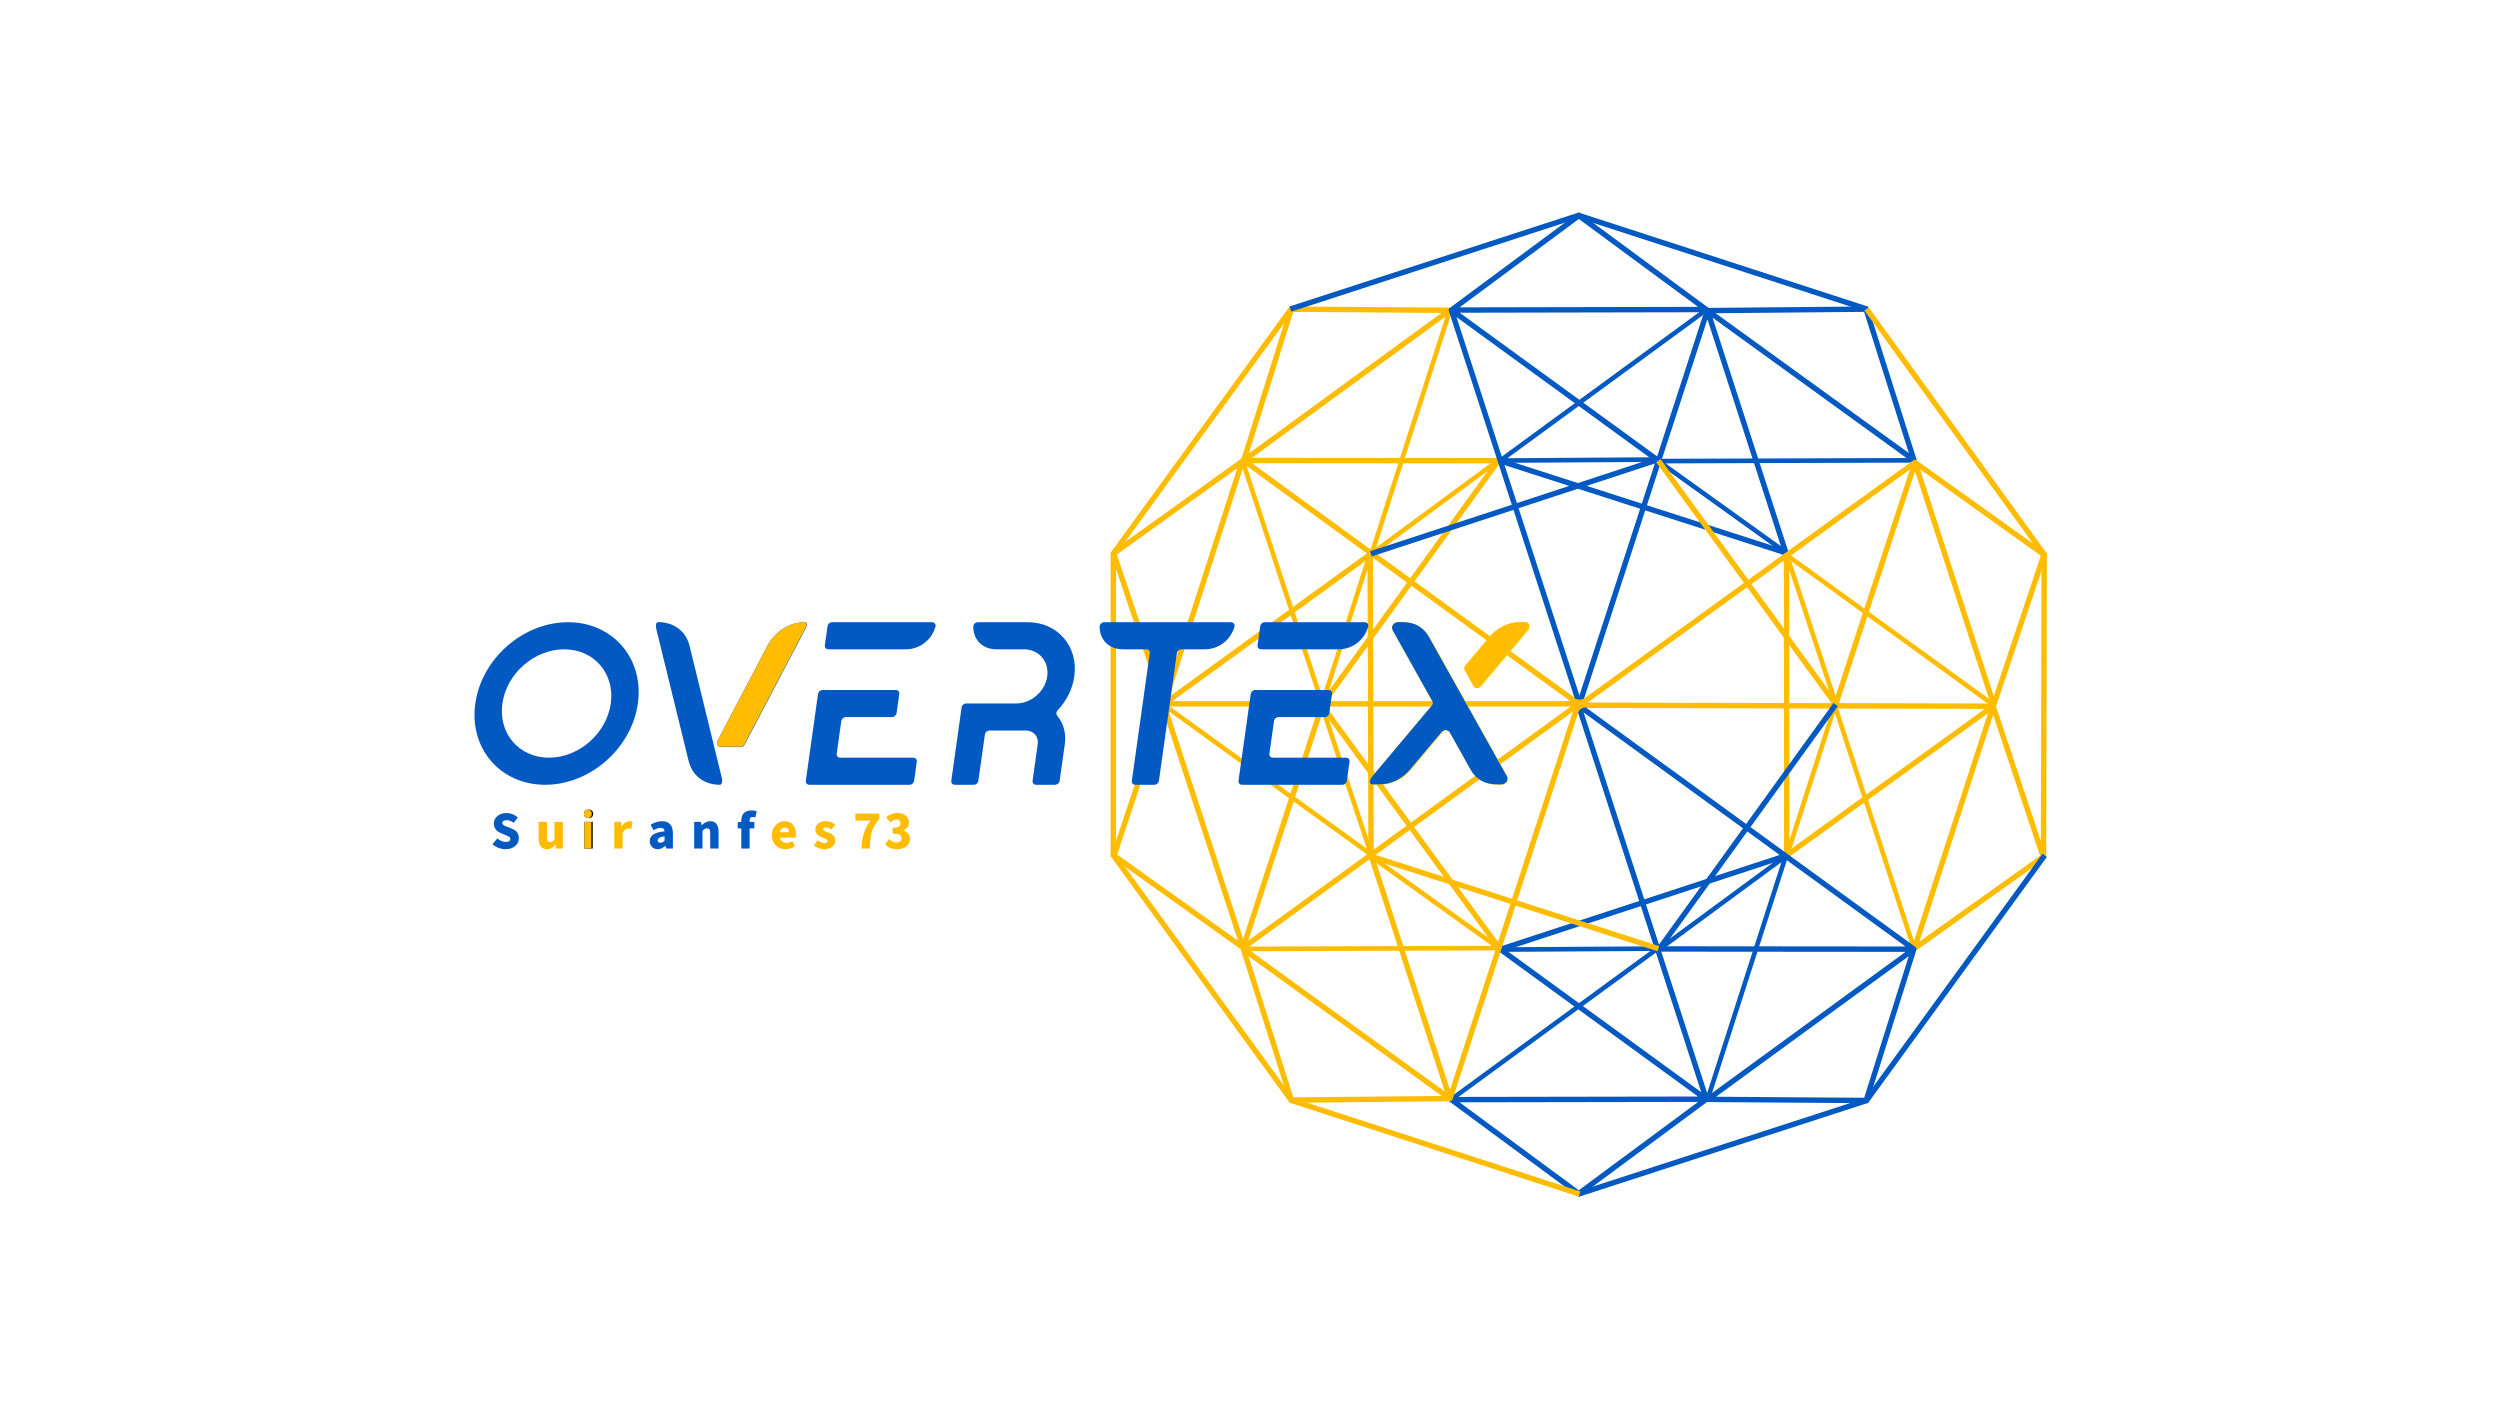 <?xml version="1.0" encoding="UTF-8" standalone="no"?> <svg xmlns="http://www.w3.org/2000/svg" xmlns:xlink="http://www.w3.org/1999/xlink" xmlns:serif="http://www.serif.com/" width="100%" height="100%" viewBox="0 0 1920 1080" version="1.1" xml:space="preserve" style="fill-rule:evenodd;clip-rule:evenodd;stroke-linejoin:round;"> <g transform="matrix(1.288,0,0,1.288,-261.673,-149.925)"> <g id="Cell600-4dpolytope.svg" transform="matrix(0.92,0,0,0.92,1144.77,536.898)"> <g transform="matrix(1,0,0,1,-325,-325)"> <clipPath id="_clip1"> <rect x="0" y="0" width="650" height="650"></rect> </clipPath> <g clip-path="url(#_clip1)"> <g id="layer1" transform="matrix(1,0,0,1,1.316,-2.556)"> <g id="g47569" transform="matrix(1,0,0,1,641.859,-8.336)"> <g id="g46590"> <path id="path46584" d="M-319.512,335.01L-587.181,335.01L-619.865,237.522L-536.465,177.79L-587.184,334.976L-453.628,238.086L-453.039,433.445" style="fill:none;stroke:rgb(255,188,0);stroke-width:3.5px;"></path> <path id="path46586" d="M-536.465,177.226L-484.621,335.01L-453.628,237.522" style="fill:none;stroke:rgb(255,188,0);stroke-width:3px;"></path> <path id="path47583" d="M-620.083,236.588L-620.083,434.048" style="fill:none;stroke:rgb(255,188,0);stroke-width:3.5px;stroke-linejoin:miter;"></path> </g> <g id="use47565" transform="matrix(0.809,0.588,-0.588,0.809,136.43,251.546)"> <path id="path465841" d="M-319.512,335.01L-587.181,335.01L-619.865,237.522L-536.465,177.79L-587.184,334.976L-453.628,238.086L-453.039,433.445" style="fill:none;stroke:rgb(255,188,0);stroke-width:3.5px;"></path> <path id="path465861" d="M-536.465,177.226L-484.621,335.01L-453.628,237.522" style="fill:none;stroke:rgb(255,188,0);stroke-width:3px;"></path> <path id="path475831" d="M-620.083,236.588L-620.083,434.048" style="fill:none;stroke:rgb(255,188,0);stroke-width:3.5px;stroke-linejoin:miter;"></path> </g> </g> <g id="use47575" transform="matrix(0.309,0.951,-0.951,0.309,740.904,526.357)"> <g id="g465901"> <path id="path465842" d="M-319.512,335.01L-587.181,335.01L-619.865,237.522L-536.465,177.79L-587.184,334.976L-453.628,238.086L-453.039,433.445" style="fill:none;stroke:rgb(2,89,194);stroke-width:3.5px;"></path> <path id="path465862" d="M-536.465,177.226L-484.621,335.01L-453.628,237.522" style="fill:none;stroke:rgb(2,89,194);stroke-width:3px;"></path> <path id="path475832" d="M-620.083,236.588L-620.083,434.048" style="fill:none;stroke:rgb(2,89,194);stroke-width:3.5px;stroke-linejoin:miter;"></path> </g> <g id="use475651" transform="matrix(0.809,0.588,-0.588,0.809,136.43,251.546)"> <path id="path465843" d="M-319.512,335.01L-587.181,335.01L-619.865,237.522L-536.465,177.79L-587.184,334.976L-453.628,238.086L-453.039,433.445" style="fill:none;stroke:rgb(2,89,194);stroke-width:3.5px;"></path> <path id="path465863" d="M-536.465,177.226L-484.621,335.01L-453.628,237.522" style="fill:none;stroke:rgb(2,89,194);stroke-width:3px;"></path> <path id="path475833" d="M-620.083,236.588L-620.083,434.048" style="fill:none;stroke:rgb(2,89,194);stroke-width:3.5px;stroke-linejoin:miter;"></path> </g> </g> <g id="use47577" transform="matrix(-0.81,0.586,-0.586,-0.81,262.05,785.669)"> <g id="g465902"> <path id="path465844" d="M-319.512,335.01L-587.181,335.01L-619.865,237.522L-536.465,177.79L-587.184,334.976L-453.628,238.086L-453.039,433.445" style="fill:none;stroke:rgb(255,188,0);stroke-width:3.5px;"></path> <path id="path465864" d="M-536.465,177.226L-484.621,335.01L-453.628,237.522" style="fill:none;stroke:rgb(255,188,0);stroke-width:3px;"></path> <path id="path475834" d="M-620.083,236.588L-620.083,434.048" style="fill:none;stroke:rgb(255,188,0);stroke-width:3.5px;stroke-linejoin:miter;"></path> </g> <g id="use475652" transform="matrix(0.809,0.588,-0.588,0.809,136.43,251.546)"> <path id="path465845" d="M-319.512,335.01L-587.181,335.01L-619.865,237.522L-536.465,177.79L-587.184,334.976L-453.628,238.086L-453.039,433.445" style="fill:none;stroke:rgb(255,188,0);stroke-width:3.5px;"></path> <path id="path465865" d="M-536.465,177.226L-484.621,335.01L-453.628,237.522" style="fill:none;stroke:rgb(255,188,0);stroke-width:3px;"></path> <path id="path475835" d="M-620.083,236.588L-620.083,434.048" style="fill:none;stroke:rgb(255,188,0);stroke-width:3.5px;stroke-linejoin:miter;"></path> </g> </g> <g id="use47579" transform="matrix(-0.809,-0.588,0.588,-0.809,-131.445,411.414)"> <g id="g465903"> <path id="path465846" d="M-319.512,335.01L-587.181,335.01L-619.865,237.522L-536.465,177.79L-587.184,334.976L-453.628,238.086L-453.039,433.445" style="fill:none;stroke:rgb(2,89,194);stroke-width:3.5px;"></path> <path id="path465866" d="M-536.465,177.226L-484.621,335.01L-453.628,237.522" style="fill:none;stroke:rgb(2,89,194);stroke-width:3px;"></path> <path id="path475836" d="M-620.083,236.588L-620.083,434.048" style="fill:none;stroke:rgb(2,89,194);stroke-width:3.5px;stroke-linejoin:miter;"></path> </g> <g id="use475653" transform="matrix(0.809,0.588,-0.588,0.809,136.43,251.546)"> <path id="path465847" d="M-319.512,335.01L-587.181,335.01L-619.865,237.522L-536.465,177.79L-587.184,334.976L-453.628,238.086L-453.039,433.445" style="fill:none;stroke:rgb(2,89,194);stroke-width:3.5px;"></path> <path id="path465867" d="M-536.465,177.226L-484.621,335.01L-453.628,237.522" style="fill:none;stroke:rgb(2,89,194);stroke-width:3px;"></path> <path id="path475837" d="M-620.083,236.588L-620.083,434.048" style="fill:none;stroke:rgb(2,89,194);stroke-width:3.5px;stroke-linejoin:miter;"></path> </g> </g> <g id="use47581" transform="matrix(0.309,-0.951,0.951,0.309,102.803,-79.419)"> <g id="g465904"> <path id="path465848" d="M-319.512,335.01L-587.181,335.01L-619.865,237.522L-536.465,177.79L-587.184,334.976L-453.628,238.086L-453.039,433.445" style="fill:none;stroke:rgb(255,188,0);stroke-width:3.5px;"></path> <path id="path465868" d="M-536.465,177.226L-484.621,335.01L-453.628,237.522" style="fill:none;stroke:rgb(255,188,0);stroke-width:3px;"></path> <path id="path475838" d="M-620.083,236.588L-620.083,434.048" style="fill:none;stroke:rgb(255,188,0);stroke-width:3.5px;stroke-linejoin:miter;"></path> </g> <g id="use475654" transform="matrix(0.809,0.588,-0.588,0.809,136.43,251.546)"> <path id="path465849" d="M-319.512,335.01L-587.181,335.01L-619.865,237.522L-536.465,177.79L-587.184,334.976L-453.628,238.086L-453.039,433.445" style="fill:none;stroke:rgb(255,188,0);stroke-width:3.5px;"></path> <path id="path465869" d="M-536.465,177.226L-484.621,335.01L-453.628,237.522" style="fill:none;stroke:rgb(255,188,0);stroke-width:3px;"></path> <path id="path475839" d="M-620.083,236.588L-620.083,434.048" style="fill:none;stroke:rgb(255,188,0);stroke-width:3.5px;stroke-linejoin:miter;"></path> </g> </g> <g transform="matrix(0.769,0.74,-0.745,0.774,316.062,-165.481)"> <path d="M324.711,321.052C325.37,323.08 327.519,323.729 329.653,323.729C327.927,324.983 327.317,327.734 327.976,329.763C326.25,328.509 324.711,327.349 322.985,328.603C323.644,326.574 321.586,325.948 319.861,324.694C321.994,324.694 324.052,323.08 324.711,321.052Z" style="fill:rgb(255,188,0);"></path> </g> </g> </g> </g> </g> <g transform="matrix(0.92,0,0,0.92,108.274,93.772)"> <path d="M411.195,480.552C407.1,509.649 427.37,533.234 456.467,533.234C485.566,533.234 512.465,509.649 516.56,480.552C520.643,451.469 500.369,427.867 471.272,427.867C442.175,427.867 415.274,451.469 411.195,480.552ZM428.754,480.552C431.465,461.167 449.404,445.428 468.803,445.428C488.202,445.428 501.71,461.167 498.999,480.552C496.274,499.949 478.337,515.674 458.938,515.674C439.539,515.674 426.031,499.949 428.754,480.552Z" style="fill:rgb(2,89,194);fill-rule:nonzero;"></path> <path d="M528.433,431.998L549.429,517.745C551.792,527.391 559.487,533.237 569.819,533.237C570.901,533.237 571.565,531.232 571.038,529.048L550.088,443.298C547.723,433.668 539.997,427.809 529.68,427.809C528.461,427.809 527.905,429.814 528.433,431.998ZM568.254,504.589C567.124,506.773 568.207,508.778 570.541,508.778L583.24,508.778C584.278,508.778 585.226,508.19 585.737,507.227L625.273,432C626.431,429.814 626.386,427.811 625.212,427.811C614.881,427.811 605.529,433.671 600.452,443.301L568.254,504.589Z" style="fill:rgb(2,89,194);fill-rule:nonzero;"></path> <clipPath id="_clip2"> <path d="M528.433,431.998L549.429,517.745C551.792,527.391 559.487,533.237 569.819,533.237C570.901,533.237 571.565,531.232 571.038,529.048L550.088,443.298C547.723,433.668 539.997,427.809 529.68,427.809C528.461,427.809 527.905,429.814 528.433,431.998ZM568.254,504.589C567.124,506.773 568.207,508.778 570.541,508.778L583.24,508.778C584.278,508.778 585.226,508.19 585.737,507.227L625.273,432C626.431,429.814 626.386,427.811 625.212,427.811C614.881,427.811 605.529,433.671 600.452,443.301L568.254,504.589Z" clip-rule="nonzero"></path> </clipPath> <g clip-path="url(#_clip2)"> <g transform="matrix(1.087,0,0,1.087,-117.729,-101.961)"> <path d="M630.888,557.835L660.5,501.468C665.169,492.612 673.77,487.223 683.271,487.223C684.351,487.223 684.392,489.065 683.328,491.075L646.967,560.261C646.497,561.146 645.625,561.687 644.67,561.687L632.991,561.687C630.844,561.687 629.849,559.843 630.888,557.835Z" style="fill:rgb(255,188,0);"></path> </g> </g> <path d="M627.733,533.234L692.556,533.234C694.123,533.234 695.417,532.105 695.627,530.556L697.343,518.356C697.554,516.806 696.589,515.676 695.024,515.676L647.731,515.676C646.181,515.676 645.218,514.546 645.444,512.996L648.395,492.027C648.607,490.476 649.887,489.347 651.436,489.347L681.198,489.347C682.749,489.347 684.03,488.219 684.256,486.668L685.971,474.469C686.181,472.918 685.218,471.788 683.665,471.788L636.372,471.788C634.809,471.788 633.512,472.918 633.303,474.469L625.412,530.559C625.203,532.107 626.165,533.237 627.73,533.237L627.733,533.234ZM637.746,442.75C637.537,444.299 638.499,445.428 640.064,445.428L690.038,445.428C699.166,445.52 706.935,439.465 709.436,430.804C709.902,429.134 708.789,427.87 707.118,427.87L642.535,427.87C640.968,427.87 639.688,428.999 639.462,430.55L637.746,442.75Z" style="fill:rgb(2,89,194);fill-rule:nonzero;"></path> <path d="M761.855,480.522L729.416,480.522C727.863,480.522 726.569,481.651 726.359,483.202L719.704,530.552C719.492,532.102 720.457,533.234 722.006,533.234L734.206,533.234C735.759,533.234 737.053,532.102 737.263,530.552L741.449,500.765C741.659,499.212 742.953,498.082 744.506,498.082L768.165,498.082C773.015,498.082 776.387,502.017 775.709,506.87L772.382,530.552C772.172,532.102 773.135,533.232 774.686,533.232L786.885,533.232C788.436,533.232 789.733,532.102 789.943,530.552L793.27,506.87C794.277,499.708 792.336,493.23 788.361,488.485C787.502,487.417 787.608,486.019 788.676,484.873C794.339,478.867 798.269,471.252 799.427,462.975C802.154,443.59 788.643,427.867 769.245,427.867L737.06,427.867C735.389,427.867 733.914,429.131 733.928,430.804C733.987,439.465 740.07,445.518 749.213,445.426L766.771,445.426C776.472,445.426 783.233,453.281 781.863,462.973C780.508,472.661 771.546,480.517 761.848,480.517L761.855,480.522Z" style="fill:rgb(2,89,194);fill-rule:nonzero;"></path> <path d="M900.903,427.867L818.969,427.867C817.3,427.867 815.822,429.131 815.837,430.802C815.898,439.462 821.981,445.515 831.122,445.426L846.002,445.426C847.553,445.426 848.532,446.555 848.306,448.106L836.725,530.554C836.515,532.102 837.478,533.232 839.029,533.232L851.229,533.232C852.78,533.232 854.074,532.102 854.283,530.554L865.867,448.106C866.093,446.555 867.373,445.426 868.924,445.426L883.804,445.426C892.944,445.515 900.715,439.462 903.217,430.802C903.68,429.131 902.567,427.867 900.896,427.867L900.903,427.867Z" style="fill:rgb(2,89,194);fill-rule:nonzero;"></path> <path d="M908.178,533.234L973.001,533.234C974.568,533.234 975.863,532.105 976.072,530.556L977.788,518.356C977.999,516.806 977.035,515.676 975.47,515.676L928.176,515.676C926.626,515.676 925.663,514.546 925.889,512.996L928.84,492.027C929.052,490.476 930.332,489.347 931.881,489.347L961.644,489.347C963.194,489.347 964.475,488.219 964.701,486.668L966.416,474.469C966.626,472.918 965.663,471.788 964.11,471.788L916.817,471.788C915.254,471.788 913.957,472.918 913.748,474.469L905.857,530.559C905.648,532.107 906.61,533.237 908.175,533.237L908.178,533.234ZM918.191,442.75C917.982,444.299 918.944,445.428 920.509,445.428L970.483,445.428C979.611,445.52 987.38,439.465 989.882,430.804C990.348,429.134 989.234,427.87 987.563,427.87L922.98,427.87C921.413,427.87 920.133,428.999 919.907,430.55L918.191,442.75Z" style="fill:rgb(2,89,194);fill-rule:nonzero;"></path> <path d="M1052.45,458.821L1058.19,469.232C1059.22,471.132 1061.61,471.132 1063.19,469.263L1093.49,433.217C1095.59,430.732 1094.49,427.809 1091.43,427.809L1088.45,427.809C1080.81,427.809 1073.67,431.275 1068.39,437.542L1052.85,456.049C1052.12,456.906 1051.97,457.96 1052.45,458.819L1052.45,458.821ZM992.524,527.824C990.416,530.34 990.566,533.232 992.779,533.232L997.568,533.232C1005.2,533.232 1012.34,529.766 1017.61,523.496L1037.87,499.4C1039.42,497.548 1041.82,497.548 1042.85,499.4L1056.32,523.496C1059.83,529.766 1066,533.232 1073.64,533.232L1076.62,533.232C1079.68,533.232 1081.59,530.34 1080.19,527.824L1029.67,437.54C1026.18,431.273 1020,427.804 1012.37,427.804L1009.39,427.804C1006.33,427.804 1004.4,430.699 1005.82,433.212L1031.5,479.131C1031.98,479.99 1031.83,481.044 1031.11,481.901L992.524,527.824Z" style="fill:rgb(246,222,18);fill-rule:nonzero;"></path> <clipPath id="_clip3"> <path d="M1052.45,458.821L1058.19,469.232C1059.22,471.132 1061.61,471.132 1063.19,469.263L1093.49,433.217C1095.59,430.732 1094.49,427.809 1091.43,427.809L1088.45,427.809C1080.81,427.809 1073.67,431.275 1068.39,437.542L1052.85,456.049C1052.12,456.906 1051.97,457.96 1052.45,458.819L1052.45,458.821ZM992.524,527.824C990.416,530.34 990.566,533.232 992.779,533.232L997.568,533.232C1005.2,533.232 1012.34,529.766 1017.61,523.496L1037.87,499.4C1039.42,497.548 1041.82,497.548 1042.85,499.4L1056.32,523.496C1059.83,529.766 1066,533.232 1073.64,533.232L1076.62,533.232C1079.68,533.232 1081.59,530.34 1080.19,527.824L1029.67,437.54C1026.18,431.273 1020,427.804 1012.37,427.804L1009.39,427.804C1006.33,427.804 1004.4,430.699 1005.82,433.212L1031.5,479.131C1031.98,479.99 1031.83,481.044 1031.11,481.901L992.524,527.824Z" clip-rule="nonzero"></path> </clipPath> <g clip-path="url(#_clip3)"> <g transform="matrix(1.087,0,0,1.087,-117.729,-101.961)"> <path d="M1076.2,515.742L1076.2,515.74C1075.76,514.95 1075.89,513.981 1076.56,513.193L1090.85,496.172C1095.72,490.409 1102.28,487.221 1109.3,487.221L1112.04,487.221C1114.86,487.221 1115.87,489.909 1113.94,492.194L1086.07,525.346C1084.62,527.064 1082.42,527.064 1081.47,525.317L1076.2,515.742Z" style="fill:rgb(255,188,0);"></path> </g> <g transform="matrix(0.844,0,0,0.844,103.238,24.642)"> <path d="M1053.11,595.875L1098.79,541.492C1099.65,540.478 1099.83,539.229 1099.26,538.212L1068.85,483.834C1067.17,480.858 1069.45,477.43 1073.08,477.43L1076.61,477.43C1085.65,477.43 1092.96,481.538 1097.1,488.959L1156.92,595.875C1158.57,598.854 1156.31,602.279 1152.69,602.279L1149.16,602.279C1140.12,602.279 1132.81,598.174 1128.65,590.75L1112.7,562.215C1111.48,560.022 1108.64,560.022 1106.81,562.215L1082.82,590.75C1076.57,598.174 1068.12,602.279 1059.08,602.279L1053.41,602.279C1050.79,602.279 1050.61,598.854 1053.11,595.875Z" style="fill:rgb(2,89,194);"></path> </g> </g> </g> </g> <g transform="matrix(9.878,0,0,1,-1931.65,-73.719)"> <path d="M234.856,725.898C235.512,725.898 235.891,721.974 235.891,717.51C235.891,713.73 235.691,711.498 235.356,710.166L235.017,708.834C234.776,707.898 234.608,707.322 234.608,705.81C234.608,704.406 234.729,703.614 234.929,703.614C235.14,703.614 235.308,704.334 235.487,705.666L235.811,701.634C235.574,699.294 235.243,698.106 234.929,698.106C234.353,698.106 233.945,701.706 233.945,706.206C233.945,710.094 234.211,712.434 234.495,713.55L234.842,714.99C235.075,715.962 235.224,716.466 235.224,718.014C235.224,719.454 235.111,720.354 234.871,720.354C234.656,720.354 234.404,719.238 234.215,717.618L233.843,722.046C234.124,724.602 234.503,725.898 234.856,725.898Z" style="fill:rgb(2,89,194);fill-rule:nonzero;"></path> <path d="M238.074,725.898C238.355,725.898 238.548,724.602 238.719,722.586L238.734,722.586L238.781,725.394L239.31,725.394L239.31,704.91L238.661,704.91L238.661,718.338C238.552,719.85 238.461,720.426 238.315,720.426C238.151,720.426 238.074,719.598 238.074,716.79L238.074,704.91L237.426,704.91L237.426,717.582C237.426,722.694 237.619,725.898 238.074,725.898Z" style="fill:rgb(255,188,0);fill-rule:nonzero;"></path> <path d="M240.986,704.91L240.986,725.394L241.635,725.394L241.635,704.91L240.986,704.91ZM240.95,698.754C240.95,700.77 241.092,702.066 241.311,702.066C241.526,702.066 241.671,700.77 241.671,698.754C241.671,696.774 241.526,695.478 241.311,695.478C241.092,695.478 240.95,696.774 240.95,698.754Z" style="fill-rule:nonzero;"></path> <clipPath id="_clip4"> <path d="M240.986,704.91L240.986,725.394L241.635,725.394L241.635,704.91L240.986,704.91ZM240.95,698.754C240.95,700.77 241.092,702.066 241.311,702.066C241.526,702.066 241.671,700.77 241.671,698.754C241.671,696.774 241.526,695.478 241.311,695.478C241.092,695.478 240.95,696.774 240.95,698.754Z" clip-rule="nonzero"></path> </clipPath> <g clip-path="url(#_clip4)"> <g transform="matrix(0.101,0,0,1,195.551,73.719)"> <rect x="448.803" y="631.192" width="6.408" height="20.484" style="fill:rgb(255,188,0);"></rect> </g> <g transform="matrix(0.101,0,0,1,195.551,73.719)"> <path d="M448.443,625.036C448.443,623.056 449.847,621.76 452.007,621.76C454.131,621.76 455.571,623.056 455.571,625.036C455.571,627.052 454.131,628.348 452.007,628.348C449.847,628.348 448.443,627.052 448.443,625.036Z" style="fill:rgb(255,188,0);"></path> </g> </g> <path d="M243.311,704.91L243.311,725.394L243.96,725.394L243.96,713.694C244.066,710.994 244.252,710.022 244.405,710.022C244.496,710.022 244.558,710.166 244.634,710.346L244.74,704.838C244.682,704.586 244.612,704.406 244.489,704.406C244.281,704.406 244.051,705.738 243.898,708.474L243.887,708.474L243.84,704.91L243.311,704.91Z" style="fill:rgb(255,188,0);fill-rule:nonzero;"></path> <path d="M246.683,725.898C246.912,725.898 247.105,724.854 247.277,723.342L247.295,723.342L247.339,725.394L247.867,725.394L247.867,713.766C247.867,707.358 247.565,704.406 247.029,704.406C246.704,704.406 246.409,705.486 246.136,707.106L246.362,711.318C246.57,710.166 246.741,709.518 246.905,709.518C247.116,709.518 247.204,710.49 247.218,712.146C246.409,713.01 246.067,715.35 246.067,719.67C246.067,723.09 246.3,725.898 246.683,725.898ZM246.683,719.166C246.683,717.726 246.814,716.538 247.218,716.034L247.218,719.31C247.124,720.318 247.036,720.93 246.905,720.93C246.77,720.93 246.683,720.354 246.683,719.166Z" style="fill:rgb(2,89,194);fill-rule:nonzero;"></path> <path d="M249.522,704.91L249.522,725.394L250.17,725.394L250.17,711.714C250.294,710.526 250.382,709.878 250.527,709.878C250.691,709.878 250.768,710.67 250.768,713.514L250.768,725.394L251.417,725.394L251.417,712.722C251.417,707.61 251.224,704.406 250.772,704.406C250.491,704.406 250.28,705.81 250.108,707.466L250.097,707.466L250.05,704.91L249.522,704.91Z" style="fill:rgb(2,89,194);fill-rule:nonzero;"></path> <path d="M253.184,709.914L253.184,725.394L253.833,725.394L253.833,709.914L254.201,709.914L254.201,704.91L253.833,704.91L253.833,703.938C253.833,701.886 253.92,701.13 254.063,701.13C254.132,701.13 254.208,701.274 254.274,701.562L254.391,696.81C254.3,696.486 254.15,696.126 253.968,696.126C253.392,696.126 253.184,699.798 253.184,704.118L253.184,704.946L252.907,705.162L252.907,709.914L253.184,709.914Z" style="fill:rgb(2,89,194);fill-rule:nonzero;"></path> <path d="M256.621,725.898C256.862,725.898 257.146,725.07 257.361,723.558L257.146,719.706C256.996,720.57 256.858,721.002 256.709,721.002C256.446,721.002 256.249,719.85 256.191,717.042L257.408,717.042C257.423,716.538 257.437,715.422 257.437,714.27C257.437,708.69 257.146,704.406 256.548,704.406C256.049,704.406 255.564,708.51 255.564,715.134C255.564,721.938 256.023,725.898 256.621,725.898ZM256.18,712.83C256.224,710.418 256.381,709.302 256.559,709.302C256.796,709.302 256.887,710.814 256.887,712.83L256.18,712.83Z" style="fill:rgb(255,188,0);fill-rule:nonzero;"></path> <path d="M259.628,725.898C260.193,725.898 260.491,722.982 260.491,719.202C260.491,715.494 260.204,714.018 259.945,713.046C259.73,712.29 259.551,711.822 259.551,710.598C259.551,709.626 259.62,709.122 259.77,709.122C259.905,709.122 260.05,709.806 260.2,710.85L260.488,707.034C260.313,705.702 260.072,704.406 259.748,704.406C259.263,704.406 258.946,707.034 258.946,710.886C258.946,714.306 259.227,715.962 259.475,716.934C259.686,717.762 259.886,718.338 259.886,719.562C259.886,720.57 259.814,721.182 259.642,721.182C259.478,721.182 259.307,720.426 259.118,719.022L258.83,723.018C259.041,724.746 259.358,725.898 259.628,725.898Z" style="fill:rgb(255,188,0);fill-rule:nonzero;"></path> <path d="M262.525,725.394L263.177,725.394C263.225,714.918 263.29,709.842 263.917,702.498L263.917,698.574L262.059,698.574L262.059,703.938L263.225,703.938C262.715,710.922 262.576,716.574 262.525,725.394Z" style="fill:rgb(255,188,0);fill-rule:nonzero;"></path> <g transform="matrix(1,0,0,1,0.202,0)"> <path d="M265.098,725.898C265.637,725.898 266.1,723.09 266.1,718.086C266.1,714.63 265.878,712.47 265.579,711.57L265.579,711.39C265.867,710.238 266.013,708.15 266.013,705.486C266.013,700.698 265.645,698.106 265.084,698.106C264.763,698.106 264.493,699.33 264.242,701.418L264.57,705.342C264.734,703.902 264.872,703.11 265.054,703.11C265.255,703.11 265.364,704.118 265.364,705.954C265.364,708.078 265.218,709.446 264.756,709.446L264.756,713.982C265.324,713.982 265.448,715.35 265.448,717.654C265.448,719.67 265.284,720.714 265.032,720.714C264.821,720.714 264.632,719.634 264.468,718.122L264.169,722.154C264.366,724.422 264.668,725.898 265.098,725.898Z" style="fill:rgb(255,188,0);fill-rule:nonzero;"></path> </g> </g> </svg> 